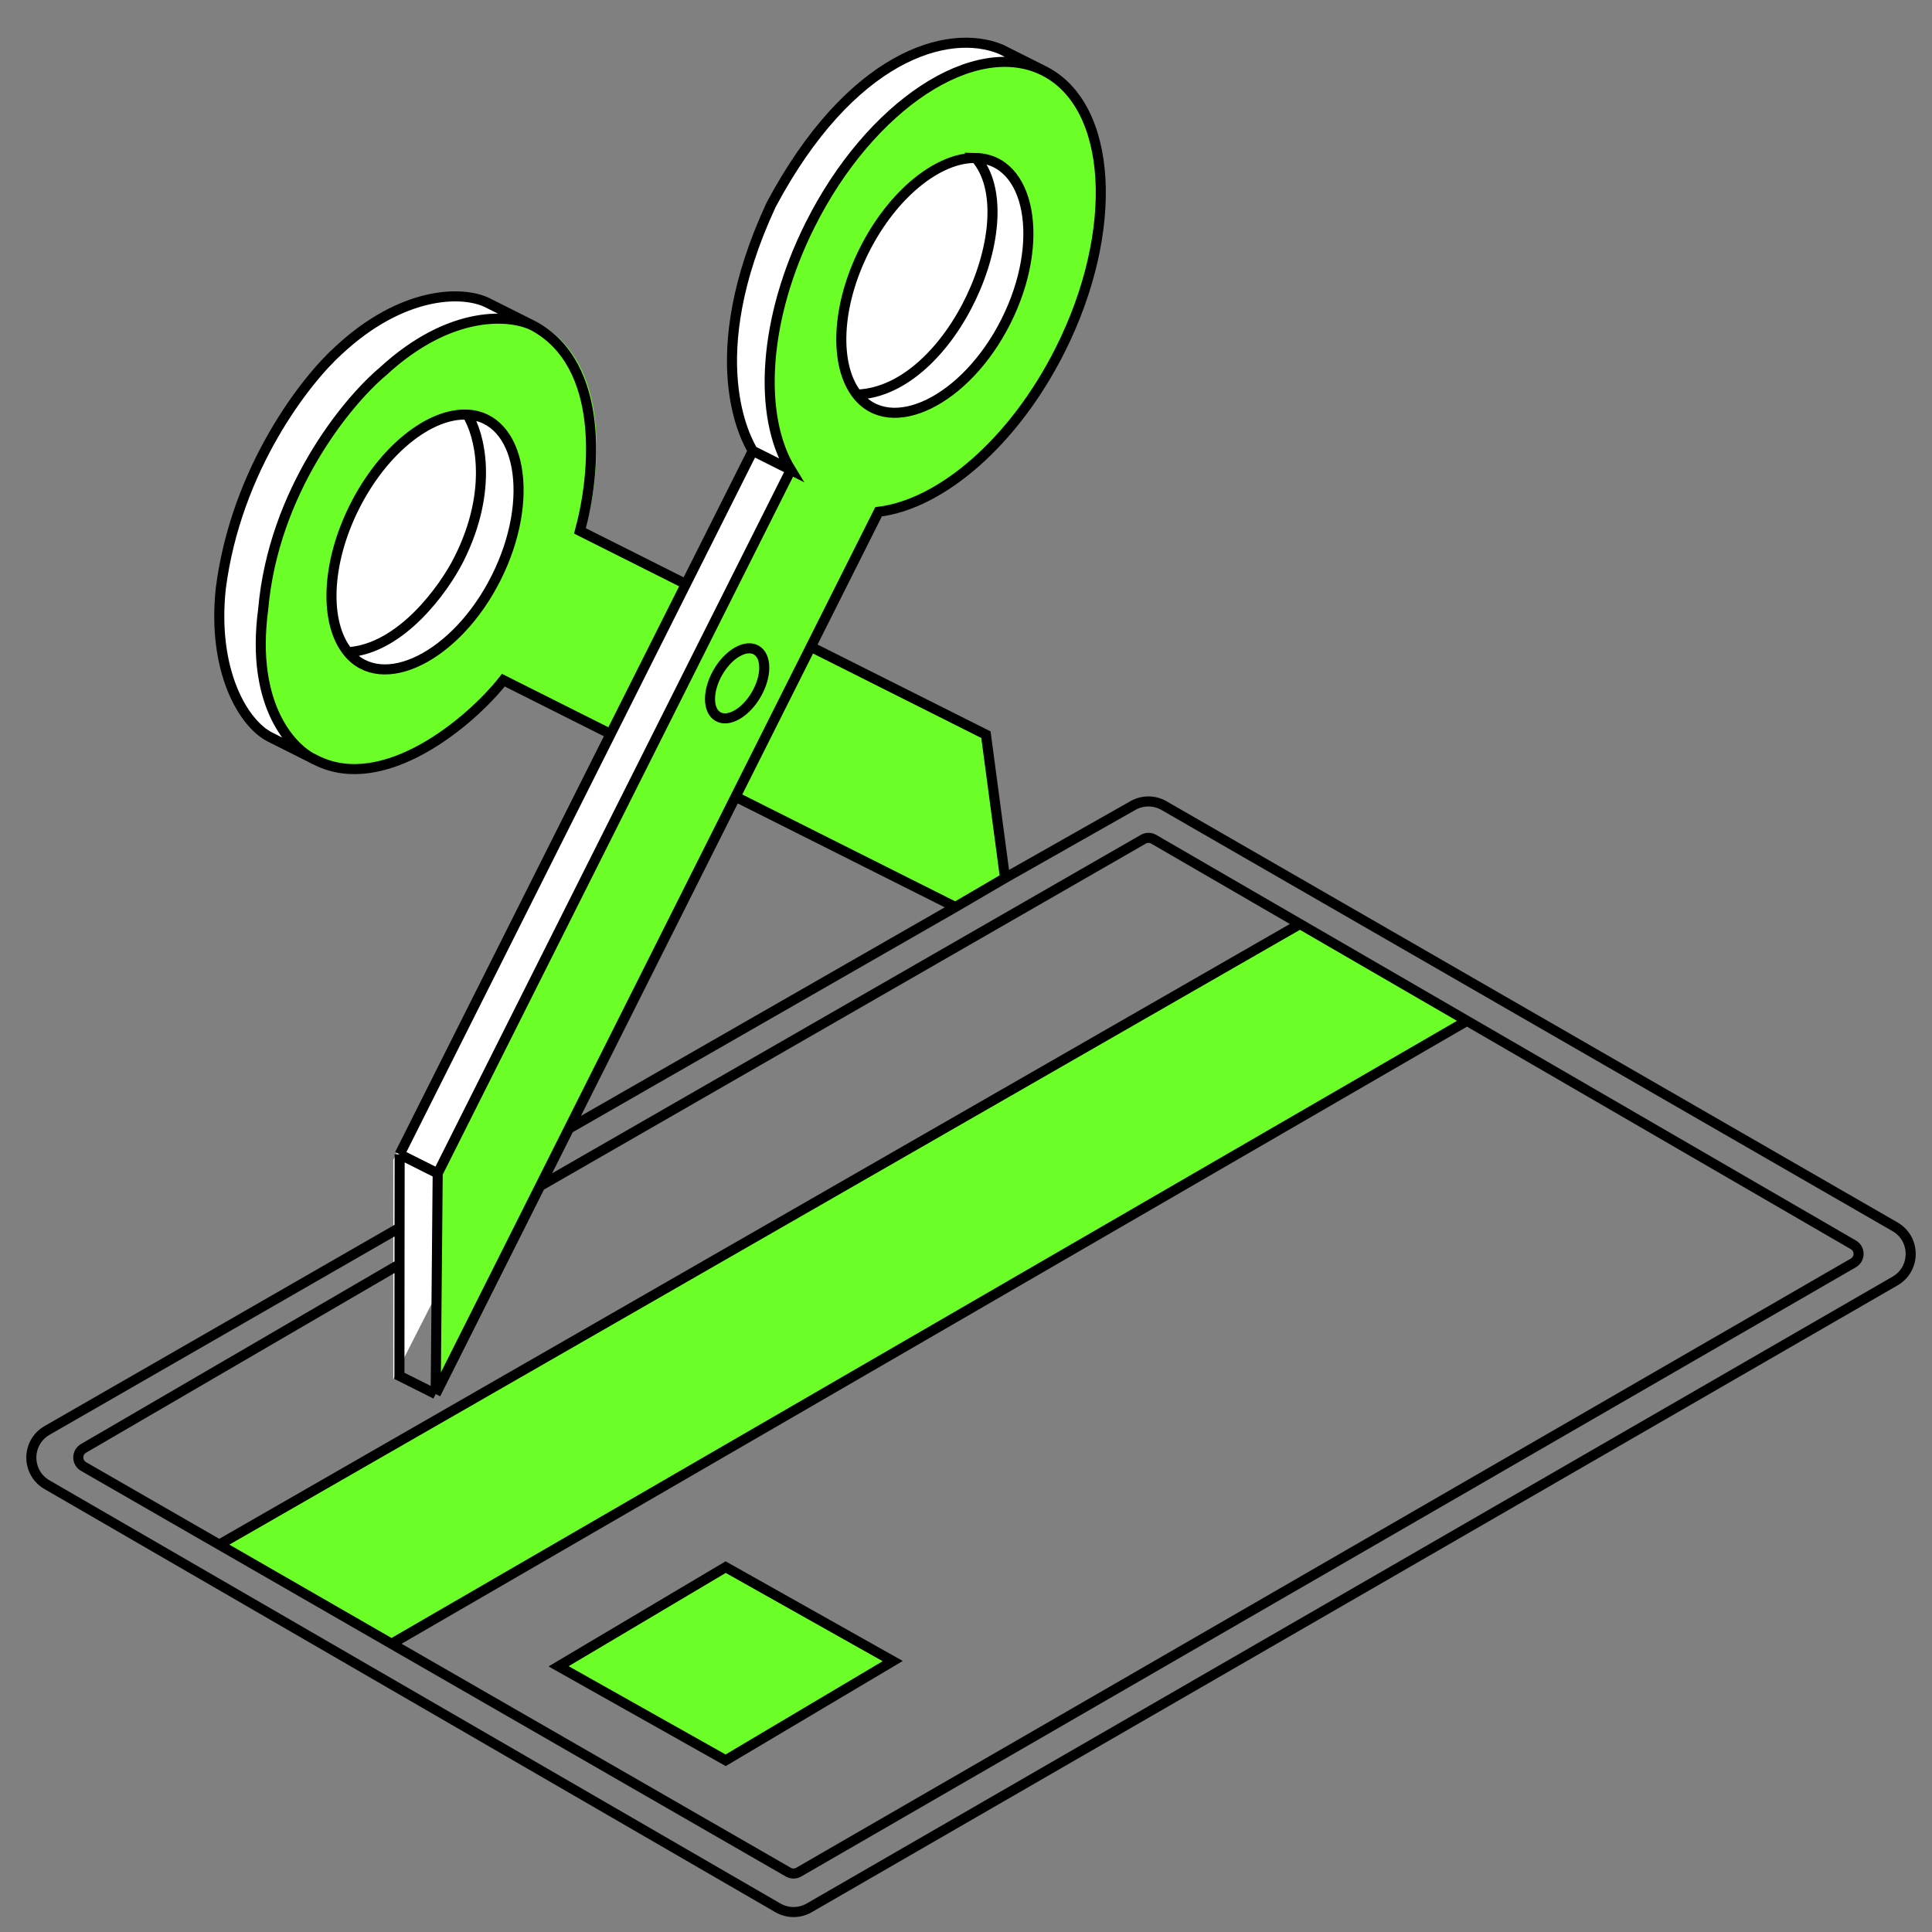 <svg width="192" height="192" viewBox="0 0 192 192" fill="none" xmlns="http://www.w3.org/2000/svg">
<rect x="0" y="0" width="192" height="192" fill="#808080" stroke="none"/>
<g clip-path="url(#clip0_25_73)">
<mask id="mask0_25_73" style="mask-type:luminance" maskUnits="userSpaceOnUse" x="0" y="0" width="192" height="192">
<path d="M0 0H192V192H0V0Z" fill="white"/>
</mask>
<g mask="url(#mask0_25_73)">
<path d="M53.567 32.166C60.714 36.056 59.718 46.882 58.186 52.531L98.056 72.729L100.131 87.256L94.943 90.369L49.806 67.541C46.572 71.671 37.873 78.701 31.129 75.323C30.729 75.151 30.356 74.923 30.021 74.646L27.401 73.044C24.731 71.706 21.621 66.427 22.498 58.254C24.023 46.35 30.943 37.512 34.213 34.582C40.441 28.783 46.427 28.589 49.019 29.888L53.464 32.115L53.567 32.166Z" fill="#6CFF27"/>
<path d="M53.304 32.525C51.094 31.385 45.167 30.702 38.264 36.777C34.67 39.656 27.152 48.347 25.839 60.083C24.424 68.993 27.862 73.465 30.191 74.901L30.75 75.199C30.557 75.112 30.371 75.013 30.191 74.901L26.21 72.778C23.573 71.373 20.598 66.016 21.683 57.868C23.51 46.007 30.653 37.348 33.997 34.501C40.37 28.864 46.359 28.821 48.917 30.186L53.304 32.525Z" fill="white"/>
<path d="M35.32 50.588C38.241 44.945 42.924 41.357 46.637 41.572C51.947 41.882 53.353 50.014 49.307 57.83C45.259 65.646 37.807 69.192 34.489 65.034C32.17 62.127 32.398 56.232 35.32 50.588Z" fill="white"/>
<path fill-rule="evenodd" clip-rule="evenodd" d="M39.085 115.27V137.061L82.895 50.862C89.11 50.103 96.345 43.94 100.945 34.777C106.907 22.9 106.471 8.345 99.613 4.903C91.313 1.65 81.71 10.006 75.748 21.883C68.931 35.463 74.71 44.711 74.71 44.711L39.085 115.27Z" fill="white"/>
<path fill-rule="evenodd" clip-rule="evenodd" d="M43.499 116.609L43.299 138.538L87.309 50.861C93.524 50.102 100.76 43.939 105.359 34.776C111.321 22.899 110.595 10.479 103.737 7.037C96.88 3.595 86.487 10.433 80.525 22.311C75.839 31.646 75.285 41.315 78.591 46.699L43.499 116.609ZM85.895 24.862C88.712 19.252 93.272 15.624 96.964 15.701C102.37 15.813 103.961 23.981 99.972 31.928C95.982 39.875 88.482 43.48 85.162 39.212C82.895 36.297 83.079 30.473 85.895 24.862Z" fill="#6CFF27"/>
<path d="M22.078 153.538L128.932 91.846L145.718 101.537L38.864 163.23L22.078 153.538ZM55.514 165.599L72.106 155.742L88.718 165.079L72.106 174.937L55.514 165.599Z" fill="#6CFF27"/>
<path d="M43.298 138.539L43.498 116.61L78.59 46.7M43.298 138.539L39.694 136.73L39.703 125.647M43.298 138.539L53.676 117.865M39.703 125.647L39.706 122.016M39.703 125.647L8.293 143.942C8.136 144.033 8.006 144.165 7.915 144.323C7.825 144.481 7.778 144.659 7.778 144.841C7.779 145.023 7.827 145.202 7.918 145.359C8.009 145.516 8.14 145.647 8.298 145.738L21.79 153.503L129.185 91.828M53.676 117.865L56.54 112.158M53.676 117.865L113.62 83.403C113.778 83.312 113.957 83.265 114.139 83.265C114.322 83.265 114.5 83.314 114.658 83.405L129.185 91.826L145.788 101.45M43.5 116.61L39.718 114.712M39.718 114.712L60.684 72.943M39.718 114.712L39.707 122.015L4.678 142.154C2.599 143.349 2.595 146.346 4.669 147.547L77.303 189.598C77.776 189.872 78.314 190.016 78.861 190.017C79.408 190.017 79.945 189.873 80.419 189.6L188.325 127.308C190.402 126.11 190.4 123.112 188.323 121.915L115.681 80.063C115.212 79.793 114.68 79.649 114.138 79.647C113.596 79.645 113.063 79.785 112.592 80.052L99.878 87.255L94.944 90.141M103.738 7.038C110.596 10.48 111.322 22.9 105.36 34.778C100.76 43.94 93.525 50.103 87.31 50.862L80.577 64.275M103.738 7.038C96.881 3.596 86.488 10.434 80.526 22.312C75.84 31.647 75.286 41.316 78.592 46.7L74.81 44.801M103.738 7.038L99.482 4.902C94.199 2.707 84.526 5.555 76.632 20.357C69.553 35.614 74.18 43.743 74.81 44.801M80.577 64.275L97.981 73.011L99.879 87.254M80.577 64.275L73.097 79.174M74.81 44.801L68.163 58.043M96.965 15.7C93.273 15.624 88.713 19.251 85.896 24.862C83.08 30.473 82.896 36.297 85.163 39.212C88.483 43.48 95.983 39.875 99.973 31.928C103.962 23.981 102.371 15.813 96.965 15.701C102.101 21.579 94.605 38.901 85.163 39.211M73.097 79.174L94.944 90.141M73.097 79.174L56.54 112.158M94.944 90.141L56.54 112.158M53.035 32.392C60.179 36.287 59.174 47.113 57.637 52.761L68.162 58.044L60.682 72.944L50.024 67.594C46.786 71.72 38.175 78.94 31.434 75.556M53.035 32.392L48.49 30.11C45.899 28.81 39.912 28.999 33.68 34.791C30.408 37.719 23.48 46.551 21.945 58.453C21.061 66.626 24.166 71.908 26.836 73.248L31.434 75.556M53.035 32.392C50.882 31.273 44.86 30.62 38.003 36.961C34.48 39.928 27.178 48.801 26.153 60.566C24.858 70.258 29.134 74.598 31.434 75.556M46.433 41.204C42.719 41.034 38.081 44.682 35.23 50.361C32.379 56.041 32.226 61.939 34.581 64.816M46.433 41.204C47.626 43.068 49.131 48.551 45.608 55.571C44.134 58.507 39.865 64.467 34.581 64.816M46.433 41.204C51.747 41.446 53.255 49.561 49.306 57.427C45.358 65.293 37.95 68.931 34.581 64.816M21.79 153.502L38.911 163.356M38.911 163.356L78.341 186.051C78.499 186.141 78.678 186.189 78.86 186.189C79.042 186.189 79.22 186.141 79.378 186.05L184.184 125.507C184.342 125.416 184.473 125.285 184.564 125.127C184.655 124.97 184.703 124.791 184.703 124.609C184.703 124.427 184.655 124.248 184.564 124.09C184.473 123.932 184.343 123.801 184.185 123.71L145.788 101.45M38.911 163.356L145.788 101.45M55.513 165.596L72.116 174.935L88.718 165.077L72.116 155.739L55.513 165.596ZM75.951 66.352C75.951 68.072 74.744 70.162 73.255 71.022C71.766 71.882 70.56 71.184 70.56 69.465C70.56 67.746 71.766 65.655 73.255 64.795C74.745 63.936 75.951 64.633 75.951 66.352Z" stroke="black"/>
</g>
</g>
<defs>
<clipPath id="clip0_25_73">
<rect width="192" height="192" fill="white"/>
</clipPath>
</defs>
</svg>
